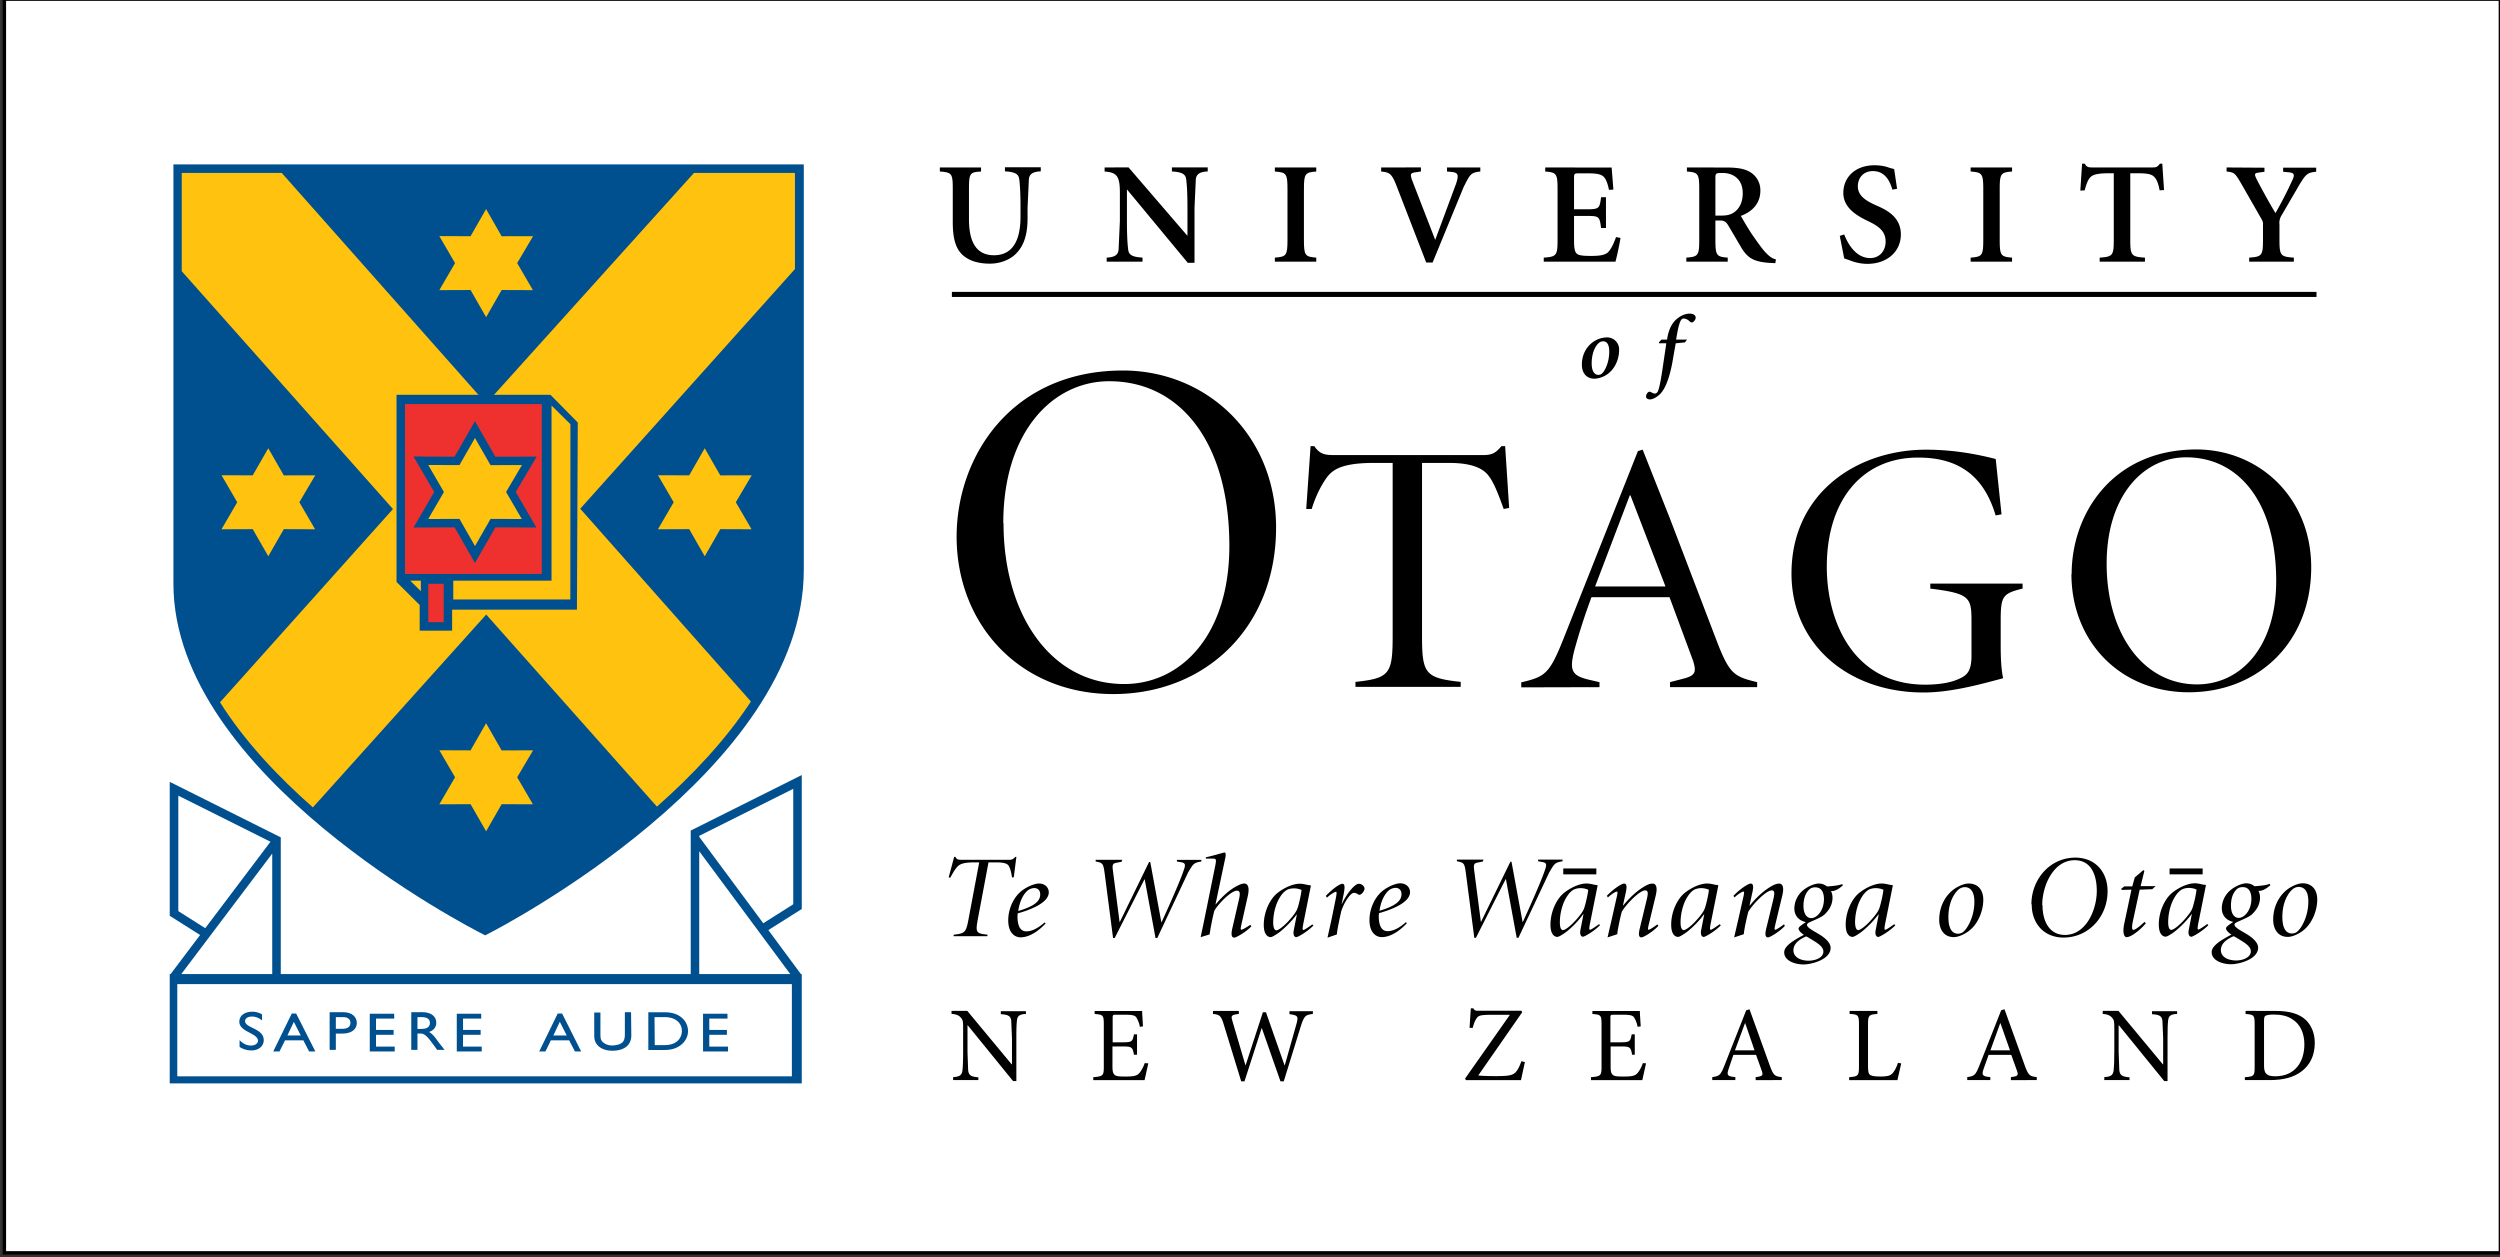 <svg xmlns="http://www.w3.org/2000/svg" xmlns:xlink="http://www.w3.org/1999/xlink" width="178.934" height="90" viewBox="0 0 47.343 23.813" xmlns:v="https://vecta.io/nano"><rect x="0" y="0" width="47.343" height="23.813" fill="#333333" stroke="none"/><style><![CDATA[.B{fill:#00508f}.C{fill:#ffc20e}]]></style><defs><clipPath id="A"><path d="M0 0h1190.55v841.9H0z"/></clipPath><clipPath id="B"><path d="M0 0h1190.55v841.9H0z"/></clipPath><clipPath id="C"><path d="M0 0h1190.55v841.9H0z"/></clipPath><clipPath id="D"><path d="M0 0h1190.55v841.9H0z"/></clipPath><clipPath id="E"><path d="M0 0h1190.55v841.9H0z"/></clipPath><clipPath id="F"><path d="M0 0h1190.55v841.9H0z"/></clipPath><clipPath id="G"><path d="M0 0h1190.55v841.9H0z"/></clipPath><clipPath id="H"><path d="M0 0h1190.55v841.9H0z"/></clipPath><clipPath id="I"><path d="M0 0h1190.55v841.9H0z"/></clipPath><clipPath id="J"><path d="M0 0h1190.55v841.9H0z"/></clipPath><clipPath id="K"><path d="M0 0h1190.55v841.9H0z"/></clipPath><path id="L" d="M109.403 130.588v-.166c.468-.035.516-.083.516-.722v-2.073c0-.64-.048-.687-.516-.723v-.165h1.692v.165c-.456.036-.504.083-.504.723v2.073c0 .64.048.687.504.722v.166z"/><path id="M" d="M-186.712 211.263h-.352v.544h.36v-.07h-.27v-.17h.254v-.07h-.254v-.164h.263z"/><path id="N" d="M77.026 129.318l-.684-1.195-1.677.006.844-1.45-.844-1.45 1.677.006.833-1.455.833 1.455 1.676-.006-.843 1.448.856 1.448-1.69-.004-.833 1.455z"/><path id="O" d="M67.69 118.095l.585 1.02.635-1.108 1.285.003-.65-1.1.643-1.105-1.277.005-.635-1.108-.635 1.108-1.277-.005.643 1.104-.642 1.104 1.276-.005z"/><path id="P" d="M129.048 93.297v.122c.274.035.313.07.257.24l-.24.67h-.927l-.19-.56c-.096-.274-.057-.318.27-.348v-.122h-.943v.122c.274.04.335.065.487.448l.9 2.283.135.04.84-2.33c.14-.374.196-.413.478-.44v-.122zm-.426 2.326h-.01l-.41-1.108h.8z"/></defs><g transform="matrix(1.313 0 0 1.313 252.617 -258.191)"><path d="M-156.334 214.712h-36V196.63h36z" fill="#fff"/><path d="M-156.334 214.712h-36V196.63h36z" fill="none" stroke="#000" stroke-width=".049" stroke-miterlimit="3.864"/><g clip-path="url(#A)" transform="matrix(.353 0 0 -.353 -212.629 245.155)"><path d="M96.4 115.512c0-3.638 2.623-6.44 6.397-6.44 3.795 0 6.656 2.743 6.656 6.8 0 3.813-2.86 6.42-6.258 6.42-4.53 0-6.795-3.483-6.795-6.8m1.907.564c0 3.716 2.007 5.798 4.33 5.798 2.9 0 4.907-2.5 4.907-6.73 0-3.62-1.947-5.642-4.3-5.642-2.98 0-4.927 2.82-4.927 6.575m13.53 2.78c-.403 0-.6.03-.834.365h-.15l-.178-2.568h.223c.2.642.447 1.05.625 1.298.224.292.582.584 1.908.584h.775v-7.047c0-1.576-.12-1.75-1.52-1.9v-.204h4.3v.204c-1.46.16-1.58.335-1.58 1.9v7.047h1.103c.9 0 1.356-.204 1.594-.496.224-.277.388-.686.64-1.386l.223.044-.164 2.524h-.15c-.238-.278-.372-.365-.76-.365zm10.82-9.483v.204l-.313.073c-.804.175-.938.35-.715 1.226a25.39 25.39 0 0 0 .701 2.174h3.188l.968-2.612c.135-.452.1-.598-.447-.73l-.5-.13v-.204h3.56v.204c-.923.22-1.117.336-1.594 1.532l-1.98 5.18-1.103 2.787-.194-.058-3.054-7.7c-.566-1.415-.744-1.518-1.713-1.75v-.204zm1.237 7.834h.03l1.43-3.72h-2.876zm15.19-.773l-.238 2.262c-.522.13-1.55.38-2.846.38-2.816 0-5.498-1.766-5.498-5.063 0-2.86 2.28-4.858 5.4-4.858 1.117 0 2.324.335 3.248.583-.075.336-.1.803-.1 1.328v.992c0 1.02.06 1.138.894 1.342v.204h-3.77v-.204c1.624-.2 1.683-.364 1.683-1.342v-1.4c0-.67-.208-.817-.55-.963-.328-.146-.805-.22-1.34-.22-2.95 0-4.022 2.597-4.022 4.814 0 2.758 1.474 4.465 3.724 4.465 1.386 0 2.622-.5 3.174-2.364z"/><path d="M141.95 113.975c0-2.728 1.967-4.83 4.797-4.83 2.846 0 5 2.057 5 5.106 0 2.86-2.145 4.815-4.692 4.815-3.398 0-5.096-2.6-5.096-5.092m1.43.423c0 2.787 1.505 4.348 3.248 4.348 2.176 0 3.68-1.867 3.68-5.048 0-2.713-1.46-4.23-3.232-4.23-2.235 0-3.696 2.116-3.696 4.93m-20.442 9.246a.99.99 0 0 1-.466-.136c-.265-.155-.534-.483-.534-.976 0-.27.127-.574.526-.574a1.01 1.01 0 0 1 .6.25c.25.217.395.578.395.906a.49.49 0 0 1-.522.53m-.127-.158c.15 0 .246-.133.246-.406.008-.485-.216-.9-.358-.95a.28.28 0 0 0-.089-.015c-.172 0-.27.18-.27.464 0 .556.243.836.358.883a.27.27 0 0 0 .112.023m2.98.07c.112.707.194.862.3.862.1 0 .183-.048.272-.133.037-.037.097-.033.134 0s.093.092.093.17c0 .1-.1.163-.242.163-.24 0-.474-.144-.627-.313-.16-.18-.257-.442-.3-.748h-.228l-.108-.114.01-.037h.295l-.157-1.064c-.097-.648-.164-.9-.22-.946-.03-.03-.06-.045-.093-.045-.045 0-.127.045-.176.067s-.085 0-.112-.026a.25.25 0 0 1-.07-.162c0-.085.094-.118.16-.118.082 0 .26.06.433.24.16.17.34.527.477 1.24l.142.814.377.037.086.114zm-30.083 7.034v-.166c.48-.035.528-.07.528-.7v-1.37c0-.7.132-1.125.45-1.38.3-.243.696-.314 1.068-.314.42 0 .847.16 1.1.444.33.35.438.84.438 1.415v.42l.054 1.184c.03.213.186.296.486.308v.166h-1.464v-.166c.384-.023.552-.095.582-.308.024-.177.054-.5.054-1.184v-.356c0-1.036-.36-1.58-1.086-1.58-.708 0-1.02.527-1.02 1.47v1.25c0 .64.048.675.493.7v.166zm6.732 0v-.166c.492-.035.624-.177.624-.864v-1.16l-.054-1.185c-.03-.213-.186-.296-.486-.308v-.165h1.465v.165c-.385.024-.553.095-.583.308-.024.178-.054.5-.054 1.185v1.28h.012l2.473-2.985h.276v2.24l.054 1.184c.03.213.186.296.486.308v.166h-1.464v-.166c.384-.023.552-.095.582-.308.024-.177.054-.5.054-1.184v-1.126h-.012l-2.395 2.784z"/><use xlink:href="#L"/><path d="M113.746 130.588v-.166c.336-.035.432-.07.636-.604l1.206-3.115h.26l1.266 3.08c.276.55.3.593.684.64v.166h-1.362v-.166l.18-.017c.264-.03.318-.1.192-.48l-.853-2.298-.954 2.464c-.072.23-.06.272.17.302l.2.03v.166zm6.704 0v-.166c.456-.035.504-.083.504-.722v-2.073c0-.64-.048-.687-.564-.723v-.165h2.93c.048.165.18.77.204.97l-.18.035c-.102-.284-.204-.485-.307-.598-.125-.148-.4-.172-.702-.172-.252 0-.468.006-.576.077-.108.077-.132.243-.132.587v.97h.517c.515 0 .527-.024.588-.492h.2v1.256h-.2c-.06-.456-.073-.492-.588-.492h-.517v1.256c0 .213.012.213.24.213h.3c.372 0 .565-.035.666-.136.1-.1.162-.255.222-.54l.18.012-.072.9zm6.953-.438c0 .2.012.213.3.213.384 0 .817-.213.817-.83 0-.284-.085-.57-.325-.758-.156-.12-.324-.154-.564-.154h-.228zm-1.164.438v-.166c.456-.035.504-.083.504-.722v-2.073c0-.64-.048-.687-.528-.723v-.165h1.692v.165c-.456.036-.504.083-.504.723v.793h.192c.18 0 .252-.06.348-.225l.565-.96c.234-.332.438-.497 1.092-.545l.252-.012.024.154c-.174.042-.27.13-.414.273-.114.118-.27.33-.498.657-.192.267-.426.68-.522.847.486.178.798.527.798 1.025a.86.86 0 0 1-.396.752c-.24.154-.553.2-1 .2zm8.588-.87l-.12.8c-.072.03-.156.04-.252.077-.168.06-.384.083-.547.083-.804 0-1.278-.5-1.278-1.132 0-.58.504-.894.9-1.095l.192-.095c.474-.23.636-.468.636-.8 0-.367-.24-.67-.63-.67-.62 0-.943.658-1.063.966l-.18-.06.18-.918.348-.124c.156-.053.372-.1.6-.1.8 0 1.368.498 1.368 1.203 0 .616-.432.93-.9 1.137l-.155.07c-.463.207-.703.426-.703.758s.216.622.613.622c.504 0 .7-.415.798-.758zm3.005.87v-.166c.468-.035.516-.083.516-.722v-2.073c0-.64-.048-.687-.516-.723v-.165h1.692v.165c-.456.036-.504.083-.504.723v2.073c0 .64.048.687.504.722v.166zm4.66-.935c.072.284.144.438.217.52.096.107.252.178.768.178h.203v-2.724c0-.64-.047-.687-.576-.723v-.166h1.85v.166c-.552.036-.6.083-.6.723v2.724h.312c.372 0 .564-.036.666-.148.1-.1.162-.243.222-.55l.18.012-.072 1.078h-.096c-.096-.12-.132-.154-.288-.154h-2.472c-.17 0-.23.012-.313.154h-.108l-.072-1.1zm5.797.935v-.166c.312-.035.342-.053.6-.497l.804-1.404c.1-.166.084-.195.084-.32v-.574c0-.64-.048-.687-.564-.723v-.165h1.825v.165c-.54.036-.588.083-.588.723v.633a.56.56 0 0 0 .077.356l.757 1.3c.252.4.306.462.666.497v.166h-1.35v-.166l.24-.023c.2-.024.246-.083.143-.308a16.23 16.23 0 0 0-.696-1.357c-.246.4-.63 1.108-.774 1.392-.096.2-.084.237.072.26l.252.035v.166z"/></g><path d="M-178.668 200.925h19.682v-.073h-19.682z"/><g clip-path="url(#B)" transform="matrix(.353 0 0 -.353 -212.629 245.155)"><path d="M96.594 102.3c-.13 0-.192.01-.24.12H96.3l-.226-.845h.072c.116.22.207.365.298.456s.235.163.663.163h.216l-.437-2.324c-.1-.543-.15-.577-.6-.63l-.014-.062h1.38l.014.062c-.47.052-.5.086-.4.63l.437 2.324h.327c.293 0 .442-.043.5-.143s.1-.236.134-.476l.072.014.106.83H98.8c-.096-.1-.14-.12-.264-.12zm3.403-2.558c-.312-.274-.552-.366-.754-.366-.298 0-.355.347-.355.6a.79.79 0 0 0 .01.135c.48.134 1.268.422 1.268.86 0 .197-.158.36-.4.36-.187 0-.495-.134-.7-.293-.35-.27-.557-.76-.557-1.206 0-.567.312-.7.5-.7.173 0 .548.058 1.028.567zm-1.08.466c.087.58.34.816.433.87a.46.46 0 0 0 .225.067c.125 0 .245-.08.24-.264 0-.25-.2-.47-.898-.672m4.25 2.09h-1.086v-.067c.298-.063.313-.067.375-.543l.336-2.584h.067l1.216 2.397h.01l.442-2.397h.072l1.258 2.676c.216.36.22.393.543.45v.067h-1v-.067l.187-.033c.144-.03.178-.082.1-.3-.13-.408-.596-1.46-.913-2.147h-.01l-.452 2.46h-.048l-1.196-2.45h-.01l-.27 2.084c-.034.25-.015.303.134.332l.216.043zm3.57-3.048a10.21 10.21 0 0 0 .192.965c.144.26.677.822.927.822.144 0 .13-.15.072-.394l-.264-1.148c-.058-.255-.03-.375.082-.375.072 0 .466.216.696.46l-.043.063c-.144-.1-.317-.2-.36-.2s-.038.052 0 .225l.26 1.158c.1.456-.072.504-.144.504a.49.49 0 0 1-.202-.053c-.27-.12-.595-.35-.965-.797h-.01l.404 1.916c.024.12.014.202-.04.202-.038 0-.384-.115-.76-.197v-.052h.274c.15 0 .163-.03.115-.275l-.446-2.2-.154-.735zm4.197.408c-.144-.1-.322-.226-.365-.226s-.038.053-.01.226l.316 1.58-.014.02c-.053 0-.13.015-.187.03-.096.02-.178.034-.25.034-.307 0-.682-.188-.94-.4-.308-.264-.534-.778-.534-1.282 0-.413.174-.5.284-.5.072 0 .317.164.394.23a3.97 3.97 0 0 1 .663.691h.01l-.125-.64c-.043-.23.048-.283.106-.283s.45.22.696.476zm-.754 1.474c.125 0 .245-.033.312-.067-.014-.183-.125-.677-.187-.807-.082-.173-.26-.37-.375-.495-.192-.2-.384-.345-.465-.345-.092 0-.13.144-.13.33a2.21 2.21 0 0 0 .163.807c.144.317.283.45.408.52.068.033.173.057.274.057m1.758-1.882c.01.183.08.5.178.95.067.192.144.365.273.543s.202.206.25.206.1-.02.16-.057c.033-.03.076-.03.124 0a.37.37 0 0 1 .12.144c.03.052.03.115 0 .163a.25.25 0 0 1-.216.12c-.125 0-.427-.288-.682-.817h-.01l.077.384c.052.265.062.433-.048.433-.12 0-.423-.226-.678-.495l.048-.072c.1.106.312.24.365.24.04 0 .034-.086-.024-.36l-.153-.754-.168-.76zm2.82.5c-.312-.274-.552-.366-.754-.366-.298 0-.355.347-.355.6a.79.79 0 0 0 .01.135c.48.134 1.267.422 1.267.86 0 .197-.158.36-.4.36-.187 0-.495-.134-.7-.293-.35-.27-.557-.76-.557-1.206 0-.567.312-.7.5-.7.172 0 .547.058 1.027.567zm-1.08.466c.086.58.34.816.432.87.062.038.15.067.226.067.124 0 .245-.08.24-.264 0-.25-.212-.47-.898-.672m4.248 2.09h-1.085v-.067c.298-.063.312-.067.374-.543l.337-2.584h.067l1.215 2.397h.01l.44-2.397h.072l1.26 2.676c.216.36.22.393.542.45v.067h-1v-.067l.188-.033c.144-.03.177-.082.1-.3-.13-.408-.595-1.46-.912-2.147h-.01l-.452 2.46h-.047l-1.196-2.45h-.01l-.27 2.084c-.033.25-.014.303.135.332l.216.043zm4.722-2.64c-.144-.1-.322-.226-.365-.226s-.04.053-.01.226l.317 1.58-.014.02c-.053 0-.13.015-.188.03-.096.02-.177.034-.25.034-.308 0-.682-.188-.94-.4-.308-.264-.534-.778-.534-1.282 0-.413.173-.5.284-.5.072 0 .317.164.394.23.24.197.46.422.662.7h.01l-.125-.64c-.043-.23.048-.283.105-.283s.452.22.697.476zm-.754 1.474a.75.75 0 0 0 .312-.067c-.014-.183-.125-.677-.188-.807-.08-.173-.26-.37-.374-.495-.192-.2-.384-.345-.466-.345-.1 0-.13.144-.13.33a2.21 2.21 0 0 0 .163.807c.144.317.283.45.408.52a.67.67 0 0 0 .274.057m1.5-1.882c.024.264.15.792.182.908.144.274.72.88.96.883.14 0 .115-.154.057-.398l-.278-1.153c-.062-.255-.043-.37.072-.37.072 0 .45.216.687.47l-.04.062c-.13-.1-.312-.22-.36-.22-.034 0-.03.052.01.225l.273 1.134c.125.48-.043.528-.12.528a.56.56 0 0 1-.221-.058c-.2-.096-.57-.336-.975-.835h-.014l.1.46c.062.265.077.433-.058.433-.096 0-.442-.226-.7-.5l.043-.067c.12.12.312.24.365.24.043 0 .03-.086-.02-.292l-.178-.793-.182-.788zm4.187.408c-.144-.1-.322-.226-.365-.226s-.038.053-.01.226l.317 1.58-.014.02c-.053 0-.13.015-.187.03-.096.02-.178.034-.25.034-.308 0-.682-.188-.94-.4-.308-.264-.534-.778-.534-1.282 0-.413.173-.5.284-.5.072 0 .316.164.394.23a3.93 3.93 0 0 1 .662.691h.01l-.125-.64c-.043-.23.048-.283.106-.283s.45.22.696.476zm-.754 1.474c.125 0 .245-.033.312-.067-.014-.183-.125-.677-.187-.807-.082-.173-.26-.37-.375-.495-.192-.2-.384-.345-.466-.345-.1 0-.13.144-.13.33a2.21 2.21 0 0 0 .163.807c.144.317.283.45.408.52a.67.67 0 0 0 .274.057m1.738-1.882c.024.264.15.792.182.908.144.274.72.88.96.883.14 0 .115-.154.058-.398l-.28-1.153c-.062-.255-.043-.37.072-.37.072 0 .45.216.687.47l-.038.062c-.13-.1-.313-.22-.36-.22-.034 0-.03.052.01.225l.273 1.134c.125.48-.043.528-.12.528-.048 0-.124-.014-.22-.058-.2-.096-.57-.336-.975-.835h-.014l.1.46c.063.265.078.433-.057.433-.096 0-.442-.226-.7-.5l.043-.067c.12.12.312.24.365.24.043 0 .03-.086-.02-.292l-.178-.793-.182-.788zm3.276 1.436c0-.47-.288-.778-.52-.778-.177 0-.317.163-.317.504 0 .212.048.408.13.533.1.16.2.22.35.22.255 0 .356-.206.356-.48m-.72-1.527c.053-.024.17-.097.327-.192.22-.135.37-.27.37-.423 0-.255-.332-.375-.6-.375-.302 0-.624.12-.624.428 0 .216.163.413.518.562m1.475 2.142c-.1-.044-.245-.072-.62-.1-.1.077-.206.12-.34.12-.154 0-.422-.1-.63-.27a.98.98 0 0 1-.365-.744c0-.307.188-.5.47-.562-.226-.15-.298-.207-.298-.27 0-.048.067-.154.22-.25-.538-.278-.807-.495-.807-.716 0-.336.423-.494.797-.494.313 0 1.1.197 1.1.677 0 .168-.144.36-.48.562-.206.125-.485.264-.485.374 0 .044.034.077.096.106.288.13.504.216.62.322.144.14.326.355.326.692a.58.58 0 0 1-.062.264l.086.005c.12.02.255.1.4.23zm2.125-1.642c-.144-.1-.322-.226-.365-.226s-.038.053-.01.226l.318 1.58-.015.02c-.053 0-.13.015-.187.03-.096.02-.178.034-.25.034-.307 0-.682-.188-.94-.4-.308-.264-.533-.778-.533-1.282 0-.413.173-.5.283-.5.072 0 .317.164.394.23a3.97 3.97 0 0 1 .663.691h.01l-.125-.64c-.043-.23.048-.283.106-.283s.45.22.697.476zm-.754 1.474c.125 0 .245-.033.312-.067-.014-.183-.125-.677-.187-.807-.082-.173-.26-.37-.375-.495-.192-.2-.383-.345-.465-.345-.092 0-.13.144-.13.33a2.21 2.21 0 0 0 .163.807c.144.317.283.45.408.52.068.033.173.057.274.057m3.785.188c-.125 0-.312-.058-.5-.173-.332-.197-.692-.644-.692-1.316 0-.336.16-.7.596-.7.206 0 .5.14.7.322.318.288.505.783.505 1.2 0 .4-.212.668-.6.668m.235-.73c.01-.64-.322-1.2-.518-1.287a.4.4 0 0 0-.149-.034c-.284 0-.394.284-.394.677 0 .725.346 1.12.504 1.186a.39.39 0 0 0 .163.04c.236 0 .394-.188.394-.58m2.343-.12c0-.806.52-1.36 1.3-1.36 1.033 0 1.8.86 1.8 1.893 0 .8-.514 1.373-1.32 1.373-1.033 0-1.792-.884-1.792-1.907m.442-.033c0 .792.456 1.834 1.326 1.834.68 0 .903-.615.903-1.253 0-.774-.437-1.8-1.3-1.8-.65 0-.918.576-.918 1.22m3.635.63l-.298-1.403c-.076-.37.005-.538.096-.538.22 0 .644.38.788.567l-.053.058c-.106-.1-.355-.327-.456-.327-.063 0-.067.125-.02.35l.278 1.292.514.02.14.125h-.615l.154.624-.044.03-.35-.3-.1-.364h-.326l-.125-.097.014-.047zm3.1-1.403c-.144-.1-.322-.226-.365-.226s-.038.053-.01.226l.317 1.58-.014.02c-.053 0-.13.015-.188.03-.095.02-.177.034-.25.034-.307 0-.682-.188-.94-.4-.308-.264-.533-.778-.533-1.282 0-.413.172-.5.283-.5.072 0 .317.164.393.23a3.96 3.96 0 0 1 .663.69h.01l-.125-.64c-.043-.23.048-.283.106-.283s.45.22.696.476zm-.754 1.474c.125 0 .245-.033.312-.067-.014-.183-.125-.677-.187-.807-.082-.173-.26-.37-.375-.495-.192-.2-.385-.345-.466-.345-.1 0-.13.144-.13.33a2.21 2.21 0 0 0 .163.807c.144.317.283.45.408.52a.67.67 0 0 0 .274.057m2.555-.446c0-.47-.288-.778-.518-.778-.178 0-.317.163-.317.504 0 .212.048.408.13.533.1.16.2.22.35.22.255 0 .355-.206.355-.48m-.72-1.527c.053-.024.168-.097.327-.192.22-.135.37-.27.37-.423 0-.255-.33-.375-.6-.375-.302 0-.624.12-.624.428 0 .216.164.413.52.562m1.474 2.142c-.1-.044-.244-.072-.62-.1a.52.52 0 0 1-.341.12c-.154 0-.423-.1-.63-.27a.98.98 0 0 1-.365-.744c0-.307.187-.5.47-.562-.226-.15-.298-.207-.298-.27 0-.048.068-.154.222-.25-.54-.278-.808-.495-.808-.716 0-.336.423-.494.798-.494.312 0 1.1.197 1.1.677 0 .168-.144.36-.48.562-.207.125-.485.264-.485.374 0 .044.034.077.096.106.288.13.504.216.62.322.144.14.327.355.327.692a.57.57 0 0 1-.063.264l.086.005c.12.02.256.1.4.23zm1.336.02c-.125 0-.312-.058-.5-.173-.33-.197-.692-.644-.692-1.316 0-.336.16-.7.596-.7.207 0 .5.14.7.322.317.288.504.783.504 1.2 0 .4-.212.668-.6.668m.235-.73c.01-.64-.32-1.2-.518-1.287a.4.4 0 0 0-.149-.034c-.284 0-.394.284-.394.677 0 .725.346 1.12.504 1.186a.39.39 0 0 0 .163.04c.235 0 .394-.188.394-.58"/></g><path d="M-169.85 209.253h.477v-.085h-.477zm8.745 0h.477v-.085h-.477z"/><g clip-path="url(#C)" transform="matrix(.353 0 0 -.353 -212.629 245.155)"><path d="M90.073 100.29v5.474l-.252-.127-4.285-2.142V97.63h-16.75v5.587l-4.537 2.268v-5.473l1.24-.785-1.204-1.596h-.036v-4.466h25.824v4.466h-.035l-1.33 1.797z" class="B"/><g fill="#fff"><path d="M89.604 97.63l-3.72 5.02v-5.02zm-21.167 0v4.924L64.72 97.63z"/></g></g><path d="M-180.976 212.166h-8.864v-1.33h8.864z" fill="#fff"/><g clip-path="url(#D)" transform="matrix(.353 0 0 -.353 -212.629 245.155)" class="B"><path d="M68.02 95.985a.78.78 0 0 1-.392.108c-.323 0-.535-.16-.535-.41 0-.422.762-.46.762-.778 0-.085-.09-.194-.287-.194-.173 0-.335.08-.465.224v-.28a.85.85 0 0 1 .494-.143c.284 0 .493.177.493.418 0 .49-.762.486-.762.782 0 .11.116.183.28.183.118 0 .263-.035.413-.16z"/></g><path d="M-188.126 211.26h-.063l-.267.547h.09l.08-.16h.264l.083.16h.09zm-.033.12l.1.197h-.193z" class="B"/><g clip-path="url(#E)" transform="matrix(.353 0 0 -.353 -212.629 245.155)" class="B"><path d="M70.783 96.073v-1.54h.253v.666h.263c.408 0 .594.2.594.432s-.176.443-.56.443zm.253-.2h.297c.23 0 .3-.122.3-.235 0-.153-.12-.242-.31-.242h-.287z"/></g><use xlink:href="#M" class="B"/><g clip-path="url(#F)" transform="matrix(.353 0 0 -.353 -212.629 245.155)" class="B"><path d="M74.118 96.073v-1.54h.253v.67h.106c.13 0 .235-.037.467-.353l.233-.316h.302l-.24.305c-.135.192-.233.334-.393.427.19.066.294.2.294.377 0 .267-.22.432-.578.432zm.253-.2h.163c.245 0 .343-.088.346-.233.002-.13-.075-.25-.346-.25h-.163z"/></g><g class="B"><use xlink:href="#M" x="1.255"/><path d="M-184.29 211.26h-.063l-.267.547h.09l.078-.16h.264l.083.16h.09zm-.033.12l.1.197h-.193z"/></g><g clip-path="url(#G)" transform="matrix(.353 0 0 -.353 -212.629 245.155)" class="B"><path d="M83.098 96.073h-.253v-.897c0-.145-.02-.258-.1-.337-.08-.07-.22-.124-.413-.124a.56.56 0 0 0-.38.13c-.08.07-.105.142-.105.316v.9h-.253v-.958c0-.42.36-.604.733-.604.524 0 .782.25.782.627zm.706-1.543h.687c.58 0 .935.375.935.77 0 .363-.287.77-.938.77h-.684zm.253 1.343h.4c.493 0 .718-.263.718-.572 0-.2-.132-.572-.705-.572h-.403z"/></g><use xlink:href="#M" x="4.807" class="B"/><g clip-path="url(#H)" transform="matrix(.353 0 0 -.353 -212.629 245.155)"><g fill="#fff"><path d="M88.5 99.708l1.225.776v4.716l-3.84-1.92v-.044zm-20.135 3.33L64.6 104.92v-4.717l1.1-.697z"/></g><path d="M89.97 130.713H64.4V113.58c0-7.836 12.142-14.064 12.658-14.326l.08-.04.08.04c.53.27 12.938 6.703 12.938 14.882v16.576z" class="B"/><path d="M87.994 108.768l-6.972 7.877 8.773 9.792v3.927h-4.127l-8.49-9.422-8.352 9.422H64.74v-4.015l8.63-9.717-7.066-7.896c.996-1.583 2.364-3.035 3.794-4.295l7.082 7.88 6.975-7.848c1.426 1.258 2.803 2.71 3.84 4.294" class="C"/></g><path d="M-184.064 202.736l-.394-.4h-2.22v2.7l.334.332v.37h.468v-.303h1.8z" class="B"/><g clip-path="url(#I)" transform="matrix(.353 0 0 -.353 -212.629 245.155)" class="C"><path d="M74.077 113.704h.433v-.43l-.433.43m6.54-.768h-4.783v.768h4.015v7.158l.772-.764-.004-7.162"/></g><path d="M-186.22 205.616h.222v-.554h-.222z" fill="#ee312f"/><g clip-path="url(#J)" transform="matrix(.353 0 0 -.353 -212.629 245.155)"><use xlink:href="#N" class="B"/><path d="M76.59 127.866l.585 1.022.635-1.11 1.285.003-.65-1.1.643-1.105-1.277.005-.635-1.11-.635 1.11-1.277-.005.643 1.104-.643 1.104 1.277-.005z" class="C"/><path d="M77.026 108.3l-.684-1.195-1.677.006.844-1.45-.844-1.45 1.677.006.833-1.455.833 1.455 1.676-.006-.843 1.448.856 1.448-1.69-.004-.833 1.455z" class="B"/><path d="M76.59 106.858l.585 1.022.635-1.11 1.285.003-.65-1.1.643-1.105-1.277.005-.635-1.108-.635 1.108-1.277-.005.643 1.104-.643 1.104 1.277-.005z" class="C"/><path d="M68.127 119.547l-.684-1.195-1.677.006.844-1.45-.844-1.45 1.677.006.833-1.455.833 1.455 1.676-.006-.843 1.448.856 1.448-1.69-.004-.833 1.455z" class="B"/><use xlink:href="#O" class="C"/><path d="M85.96 119.547l-.684-1.195-1.677.006.843-1.45-.843-1.45 1.677.006.833-1.455.833 1.455 1.676-.006-.843 1.448.856 1.448-1.69-.004-.833 1.455z" class="B"/><path d="M85.523 118.095l.585 1.02.635-1.108 1.285.003-.65-1.1.643-1.105-1.277.005-.635-1.108-.635 1.108-1.277-.005.643 1.104-.642 1.104 1.276-.005z" class="C"/></g><path d="M-184.583 204.92h-1.973v-2.45h1.973z" fill="#ee312f"/><g clip-path="url(#K)" transform="matrix(.353 0 0 -.353 -212.629 245.155)"><path d="M76.572 119.966l-.684-1.195-1.677.006.844-1.45-.844-1.45 1.677.006.833-1.455.833 1.455 1.677-.006-.844 1.45.856 1.447-1.69-.004-.833 1.455z" class="B"/><path d="M76.136 118.514l.585 1.02.635-1.108 1.285.003-.65-1.1.643-1.105-1.277.005-.635-1.11-.635 1.11-1.277-.005.643 1.104-.643 1.104 1.277-.005z" class="C"/><path d="M99.232 96.002c-.243-.013-.348-.07-.365-.26-.018-.13-.026-.326-.026-.73V93.26h-.135l-1.853 2.28h-.008v-1.092l.026-.735c.02-.222.12-.274.417-.3V93.3h-1.03v.122c.252.013.36.07.382.283.013.134.026.343.026.743v.957c0 .317-.008.335-.087.44-.087.1-.182.143-.387.16v.122h.644l1.813-2.183h.013V95l-.03.722c-.022.196-.126.252-.426.27v.122h1.026zm5-2.018l-.152-.687h-2.096v.122c.396.03.43.065.43.417v1.73c0 .4-.034.404-.374.435v.122h1.94c0-.1.022-.405.035-.627l-.127-.02a1.12 1.12 0 0 1-.139.374c-.06.1-.178.12-.5.12h-.33c-.134 0-.143-.008-.143-.14v-.987h.4c.4 0 .413.035.47.326h.126v-.835h-.126c-.056.313-.087.34-.465.34h-.413v-.82c0-.205.026-.296.104-.353s.235-.056.453-.056c.33 0 .452.035.547.148.074.087.157.235.214.4zm6.722 2.018c-.3-.04-.34-.074-.47-.435l-.717-2.318h-.135l-.76 2.17h-.01l-.7-2.17h-.134l-.714 2.327c-.108.356-.173.4-.44.426v.122h1.057v-.122c-.317-.04-.326-.074-.26-.296l.53-1.8h.008l.705 2.165h.126l.76-2.17h.008l.492 1.744c.06.26.044.3-.3.348v.122h.96zm8.665-1.965l-.16-.74h-2.248l-.035.065 1.83 2.605h-.757c-.47 0-.54-.04-.613-.157-.052-.078-.1-.187-.148-.378h-.13l.052.8h.104c.052-.1.1-.1.23-.1h1.735l.03-.06-1.796-2.584c.144-.017.4-.026.7-.026.544 0 .7.03.83.16.087.096.156.235.234.448zm4.95-.053l-.152-.687h-2.096v.122c.395.03.43.065.43.417v1.73c0 .4-.035.404-.374.435v.122h1.94c0-.1.02-.405.035-.627l-.127-.02a1.12 1.12 0 0 1-.139.374c-.06.1-.178.12-.5.12h-.33c-.135 0-.143-.008-.143-.14v-.987h.4c.4 0 .413.035.47.326h.126v-.835H124c-.056.313-.087.34-.465.34h-.413v-.82c0-.205.026-.296.104-.353s.235-.056.452-.056c.33 0 .453.035.548.148.074.087.157.235.213.4z"/><use xlink:href="#P"/><path d="M134.996 93.98l-.157-.683h-1.97v.122c.366.026.4.057.4.426v1.74c0 .37-.03.4-.382.417v.122h1.135v-.122c-.344-.026-.383-.048-.383-.417v-1.718c0-.235.022-.322.1-.365.087-.048.235-.057.418-.057.24 0 .387.022.487.135.074.087.156.226.22.426zm4.48-.683v.122c.274.035.313.07.257.24l-.24.67h-.927l-.2-.56c-.096-.274-.057-.318.27-.348V93.3h-.943v.122c.274.04.335.065.487.448l.9 2.283.135.04.84-2.33c.14-.374.196-.413.478-.44V93.3zm-.426 2.326h-.01l-.4-1.108h.8zm7.218.38c-.244-.013-.348-.07-.365-.26-.018-.13-.026-.326-.026-.73V93.26h-.135l-1.853 2.28h-.01v-1.092l.027-.735c.02-.222.12-.274.417-.3V93.3h-1.03v.122c.253.013.36.07.383.283.013.134.026.343.026.743v.957c0 .317-.01.335-.087.44-.087.1-.182.143-.387.16v.122h.644l1.813-2.183h.013V95l-.03.722c-.022.196-.126.252-.426.27v.122h1.026zm4.03.122c.552 0 .96-.113 1.23-.37.213-.208.365-.526.365-.935 0-.52-.2-.908-.535-1.16-.326-.252-.757-.36-1.292-.36h-1.03v.118c.374.026.4.052.4.422v1.743c0 .374-.035.392-.37.418v.126zm-.478-2.257c0-.33.143-.413.46-.413.814 0 1.188.6 1.188 1.304 0 .448-.166.835-.513 1.04-.196.126-.448.178-.74.178-.182 0-.295-.022-.34-.052s-.056-.078-.056-.248z"/></g></g></svg>